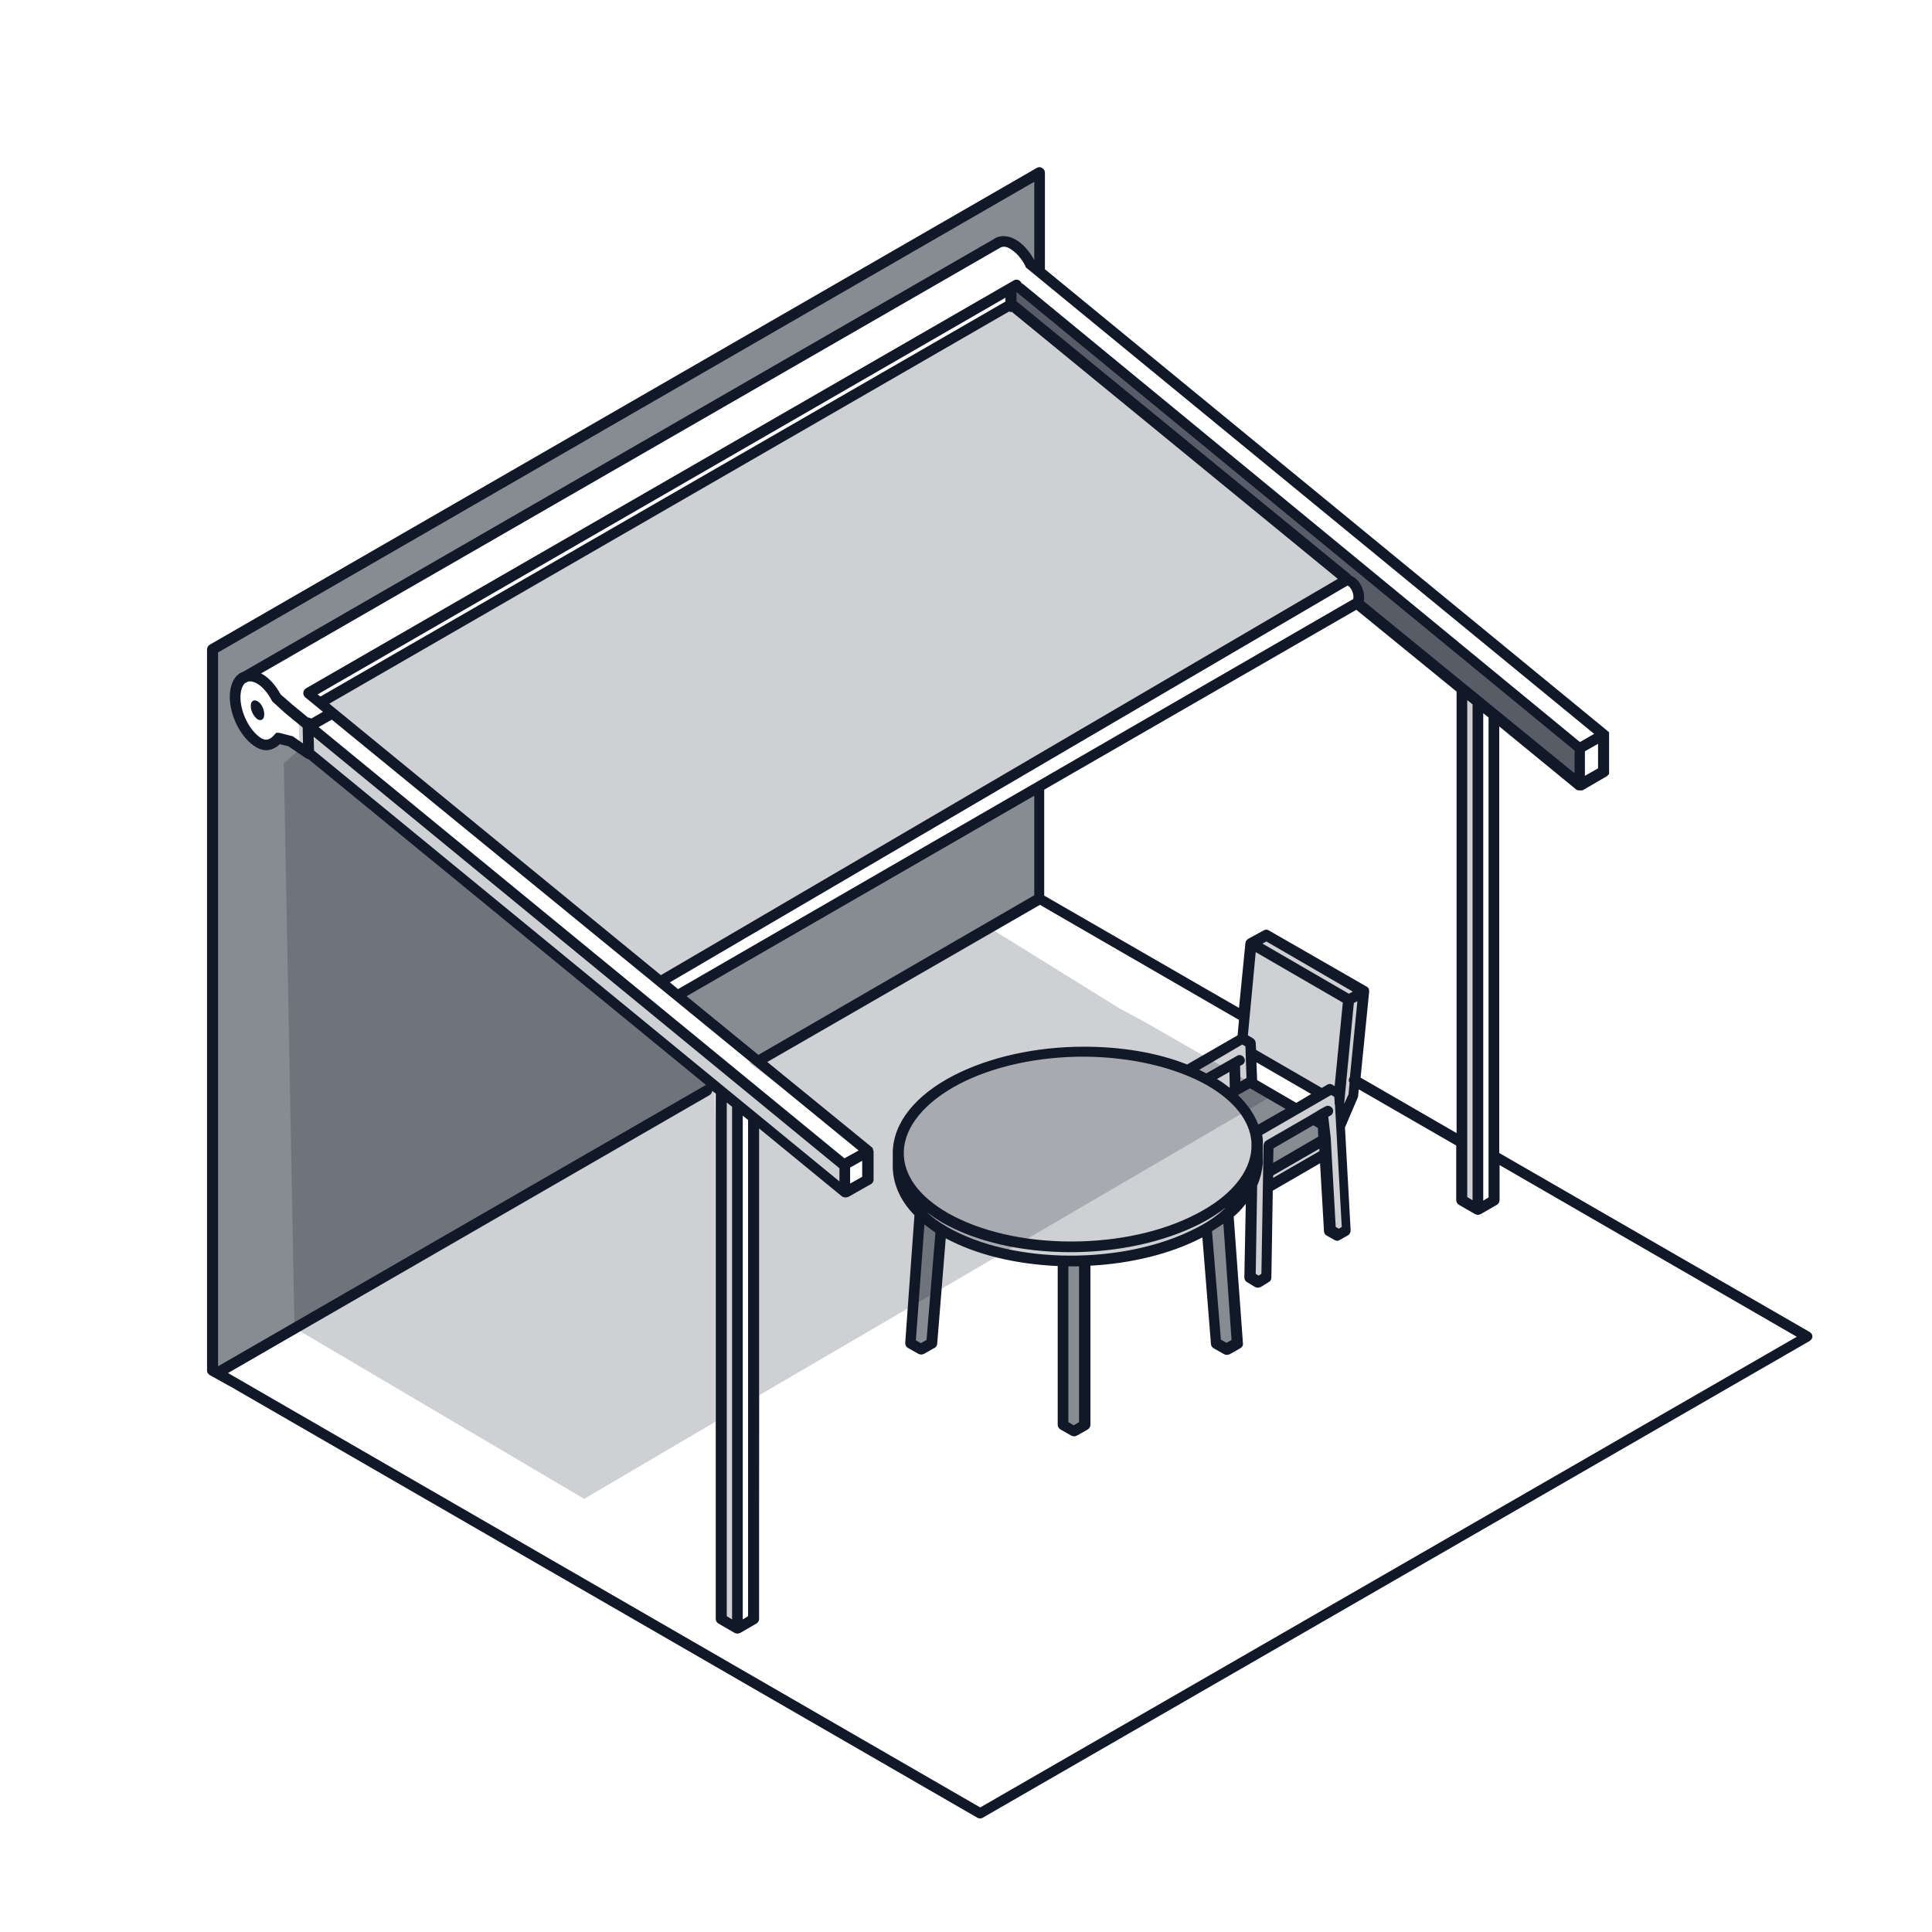 <svg width="100" height="100" viewBox="0 0 100 100" fill="none" xmlns="http://www.w3.org/2000/svg">
<path opacity="0.2" d="M69.706 30.017L34.36 50.699L16.604 36.402L52.153 15.537L69.706 30.017Z" fill="#111827"/>
<path opacity="0.5" d="M53.809 9.097L53.864 14.028L51.987 12.63L12.961 34.949L12.372 35.427L12.243 36.623L12.979 38.316L13.936 38.463L15.077 38.279L36.936 56.274L11.139 70.994V33.587L53.809 9.097Z" fill="#111827"/>
<path opacity="0.5" d="M53.864 46.412L39.291 54.894L35.059 51.49L53.864 40.653V46.412Z" fill="#111827"/>
<path opacity="0.7" d="M81.758 40.579L70.332 31.324L70.24 30.386L52.521 16.034L52.318 15.059L52.613 14.764L82.034 38.85L81.758 40.579Z" fill="#111827"/>
<path opacity="0.2" d="M43.707 61.702L15.5 38.647L15.463 37.193L43.744 60.23L43.707 61.702Z" fill="#111827"/>
<path opacity="0.2" d="M76.496 62.604L75.668 62.089V35.795L76.533 36.384L76.496 62.604Z" fill="#111827"/>
<path opacity="0.2" d="M38.15 84.298L37.341 83.764V56.385L38.187 57.25L38.15 84.298Z" fill="#111827"/>
<path opacity="0.2" d="M37.028 58.114V73.589L30.238 77.581L15.242 68.731L14.69 39.512L15.61 38.702L36.991 56.274L37.028 58.114Z" fill="#111827"/>
<path opacity="0.2" d="M45.032 61.059L44.057 61.611L39.255 57.967V82.163L39.31 72.209L65.879 56.698L59.237 52.889L57.967 52.208L51.233 48.031L38.776 55.023L45.142 59.715L45.032 61.059Z" fill="#111827"/>
<path opacity="0.2" d="M64.775 61.261H64.757V60.709L64.775 60.727V61.261Z" fill="#111827"/>
<path opacity="0.2" d="M65.622 60.727V61.261L68.455 59.642V59.108L65.622 60.727Z" fill="#111827"/>
<path opacity="0.2" d="M69.467 57.71L70.038 56.716L70.479 51.38L65.585 48.436L64.775 48.822L64.297 53.754L64.757 53.993L64.775 54.508L68.492 56.624L69.062 56.495L69.467 57.71Z" fill="#111827"/>
<path opacity="0.2" d="M69.67 63.69L69.246 63.929L68.823 63.69L68.547 58.943V58.924L68.474 57.618L67.995 57.894L65.659 59.237L65.548 66.063L65.125 66.321L64.702 66.063L64.794 61.298V61.224V60.691V60.543V60.525C64.959 60.175 65.051 59.826 65.07 59.458C65.07 59.347 65.07 59.218 65.07 59.108C65.051 58.943 65.033 58.777 64.996 58.611V58.593L65.898 58.059L68.455 56.587L68.492 56.569L68.879 56.348L68.952 56.403L69.302 56.606V56.661L69.32 57.029L69.338 57.305L69.67 63.69Z" fill="#111827"/>
<path opacity="0.2" d="M63.874 56.495L63.91 55.023L63.156 55.447L62.438 55.851C62.126 55.686 61.794 55.52 61.445 55.391C61.426 55.391 61.408 55.373 61.408 55.373L64.223 53.68L64.297 53.735L64.334 53.772L64.665 54.03L64.72 56.017V56.072L63.874 56.495Z" fill="#111827"/>
<path opacity="0.2" d="M64.72 60.635C64.738 60.598 64.757 60.58 64.757 60.543V60.561V60.653L64.72 60.635Z" fill="#111827"/>
<path opacity="0.5" d="M67.057 57.378L65.879 58.096L64.978 58.648V58.63C64.812 57.949 64.371 57.286 63.69 56.697L64.739 56.09L67.057 57.378Z" fill="#111827"/>
<path opacity="0.5" d="M65.659 60.635L68.529 58.961L68.474 58.206L67.977 57.912L65.64 59.274L65.659 60.635Z" fill="#111827"/>
<path opacity="0.2" d="M65.033 59.494C64.941 60.801 63.929 62.126 62.015 63.119C58.225 65.07 52.355 65.051 48.896 63.046C47.277 62.107 46.467 60.911 46.467 59.697C46.467 58.317 47.479 56.937 49.503 55.906C53.294 53.956 59.163 53.974 62.623 55.98C64.168 56.882 64.978 58.004 65.033 59.163C65.051 59.255 65.051 59.366 65.033 59.494Z" fill="#111827"/>
<path opacity="0.2" d="M65.033 59.495V60.231C64.941 61.537 63.929 62.862 62.015 63.837C58.225 65.787 52.355 65.769 48.896 63.763C47.185 62.788 46.412 61.5 46.467 60.231V59.697C46.467 60.911 47.277 62.126 48.896 63.046C52.355 65.033 58.225 65.07 62.015 63.119C63.947 62.107 64.959 60.801 65.033 59.495Z" fill="#111827"/>
<path d="M93.682 68.952L77.6 59.678V37.598L81.593 40.873C81.611 40.873 81.611 40.892 81.63 40.892C81.63 40.892 81.63 40.892 81.648 40.892C81.666 40.892 81.666 40.91 81.685 40.91C81.685 40.91 81.685 40.91 81.703 40.91C81.703 40.91 81.703 40.91 81.722 40.91C81.74 40.91 81.758 40.91 81.795 40.91C81.795 40.91 81.795 40.91 81.814 40.91C81.832 40.91 81.85 40.91 81.85 40.91C81.85 40.91 81.85 40.91 81.869 40.91H81.887H81.906C81.906 40.91 81.924 40.91 81.924 40.892C81.924 40.892 81.924 40.892 81.942 40.892L83.175 40.174L83.194 40.156L83.212 40.137L83.231 40.119L83.249 40.101C83.249 40.101 83.249 40.082 83.267 40.082L83.286 40.064V40.045V40.027V40.009C83.286 39.99 83.286 39.99 83.286 39.972V38.058C83.286 38.058 83.286 38.058 83.286 38.04V38.021V38.003V37.985V37.966V37.948V37.929V37.911C83.286 37.911 83.286 37.893 83.267 37.893C83.267 37.893 83.267 37.874 83.249 37.874C83.249 37.874 83.249 37.874 83.231 37.856L83.212 37.837L54.085 13.936V8.931C54.085 8.839 54.03 8.747 53.938 8.692C53.846 8.637 53.754 8.637 53.662 8.692L10.863 33.366C10.771 33.421 10.716 33.513 10.716 33.605V70.939C10.716 71.031 10.771 71.123 10.863 71.178L12.023 71.822L50.589 94.086C50.626 94.105 50.681 94.123 50.736 94.123C50.791 94.123 50.828 94.105 50.865 94.086L93.663 69.412C93.755 69.357 93.811 69.265 93.811 69.173C93.811 69.081 93.755 69.007 93.682 68.952ZM76.22 62.125L75.944 61.96V36.237L76.22 36.457V62.125ZM75.392 35.795V58.648L70.424 55.777L70.866 51.343C70.866 51.325 70.866 51.288 70.866 51.269V51.251C70.866 51.233 70.847 51.214 70.847 51.196C70.847 51.196 70.847 51.196 70.847 51.177C70.829 51.159 70.829 51.141 70.811 51.122C70.811 51.122 70.811 51.122 70.792 51.104C70.774 51.085 70.755 51.085 70.737 51.067L65.677 48.16C65.585 48.105 65.493 48.105 65.401 48.16L64.628 48.583C64.61 48.601 64.591 48.601 64.573 48.62C64.573 48.62 64.573 48.62 64.555 48.638C64.536 48.657 64.536 48.657 64.518 48.675C64.518 48.675 64.518 48.693 64.499 48.693C64.499 48.712 64.481 48.712 64.481 48.73V48.749C64.481 48.767 64.463 48.785 64.463 48.804L64.131 52.171L54.048 46.357V40.91C54.048 40.892 54.048 40.892 54.048 40.873L70.203 31.563L75.392 35.795ZM67.977 58.243L68.216 58.39L68.234 58.832L65.898 60.193L65.916 59.439L67.977 58.243ZM65.898 60.837L68.29 59.457V59.586L65.898 60.966V60.837ZM68.75 57.801L68.86 57.746C68.989 57.673 69.044 57.507 68.971 57.378C68.897 57.249 68.731 57.194 68.603 57.268L68.363 57.397L67.903 57.673C67.885 57.673 67.867 57.691 67.848 57.709L65.548 59.034C65.456 59.089 65.419 59.163 65.401 59.273L65.29 65.934L65.143 66.026L64.996 65.934L65.07 61.371C65.235 61.003 65.327 60.617 65.364 60.23V60.212V59.457C65.364 59.421 65.364 59.402 65.364 59.365C65.364 59.273 65.364 59.181 65.364 59.089V59.016C65.364 58.924 65.346 58.832 65.327 58.74L68.897 56.679L69.062 56.771L69.081 57.029V57.084C69.081 57.121 69.081 57.157 69.099 57.194L69.449 63.505L69.302 63.597L69.136 63.505L68.879 58.924V58.905L68.75 57.801ZM63.745 69.357L63.487 69.504L63.193 69.338L62.733 63.726C62.935 63.597 63.138 63.469 63.322 63.34L63.745 69.357ZM61.886 63.579C58.17 65.493 52.41 65.456 49.025 63.505C48.62 63.266 48.252 63.009 47.958 62.733C48.197 62.917 48.473 63.101 48.749 63.266C50.478 64.26 52.852 64.812 55.41 64.812C57.894 64.812 60.286 64.278 62.126 63.34C62.623 63.082 63.064 62.806 63.45 62.493C63.046 62.898 62.512 63.266 61.886 63.579ZM55.299 65.548C55.336 65.548 55.391 65.548 55.428 65.548C55.575 65.548 55.704 65.548 55.851 65.548V73.607L55.575 73.773L55.299 73.607V65.548ZM64.076 56.679L64.702 56.329L66.542 57.397L65.125 58.206C64.922 57.673 64.573 57.157 64.076 56.679ZM63.635 55.483L63.653 56.293H63.635C63.432 56.145 63.23 55.98 62.99 55.851L63.635 55.483ZM67.094 57.084L65.07 55.906L65.033 54.986L67.867 56.624L67.094 57.084ZM68.418 56.311L65.014 54.342L64.996 53.993C64.996 53.901 64.941 53.809 64.867 53.753L64.591 53.588L64.996 49.282L69.504 51.895L69.081 56.219L68.971 56.145C68.879 56.09 68.787 56.09 68.695 56.145L68.418 56.311ZM69.817 51.435L65.346 48.841L65.548 48.73L70.019 51.325L69.817 51.435ZM64.297 54.066L64.463 54.158L64.518 55.796L64.205 55.98L64.186 55.17L64.297 55.115C64.426 55.041 64.481 54.876 64.389 54.747C64.315 54.618 64.15 54.563 64.021 54.655L62.438 55.557C62.31 55.501 62.199 55.428 62.071 55.373L64.297 54.066ZM62.494 56.182C63.892 56.992 64.702 58.022 64.775 59.126V59.439C64.702 60.709 63.671 61.941 61.905 62.843C60.139 63.763 57.839 64.26 55.447 64.26C52.981 64.26 50.718 63.726 49.062 62.788C47.553 61.923 46.743 60.801 46.78 59.605C46.817 58.317 47.866 57.047 49.651 56.109C51.417 55.189 53.717 54.692 56.109 54.692C58.556 54.71 60.838 55.244 62.494 56.182ZM47.847 63.377C48.031 63.524 48.215 63.653 48.418 63.8L47.958 69.357L47.663 69.522L47.406 69.375L47.847 63.377ZM69.578 57.121V57.065L70.075 51.913L70.258 51.821L69.872 55.741C69.872 55.759 69.854 55.759 69.854 55.777C69.799 55.869 69.799 55.961 69.854 56.035L69.799 56.642L69.578 57.121ZM37.893 83.819L37.617 83.653V57.065L37.893 57.286V83.819ZM38.445 57.746L38.721 57.967V83.653L38.445 83.819V57.746ZM16.255 38.849L16.236 38.132L43.45 60.469V61.15L16.255 38.849ZM14.451 37.929C14.433 37.929 14.415 37.929 14.415 37.929C14.396 37.929 14.396 37.929 14.378 37.929H14.359C14.341 37.929 14.341 37.929 14.322 37.929H14.304C14.286 37.929 14.286 37.929 14.286 37.948C14.286 37.948 14.267 37.948 14.267 37.966L14.249 37.985C14.249 37.985 14.23 37.985 14.23 38.003L14.212 38.021C14.212 38.021 14.212 38.021 14.194 38.04C13.991 38.279 13.771 38.353 13.55 38.224C12.943 37.874 12.446 36.899 12.446 36.089C12.446 35.758 12.538 35.482 12.685 35.353C12.703 35.353 12.722 35.335 12.74 35.335L12.832 35.28C12.979 35.243 13.163 35.298 13.292 35.372C13.586 35.537 13.863 35.869 14.065 36.255C14.083 36.292 14.102 36.31 14.12 36.329L14.727 36.881C14.727 36.881 14.746 36.881 14.746 36.899L15.666 37.653L15.684 38.481L15.187 38.132C15.169 38.113 15.132 38.095 15.095 38.095L14.451 37.929ZM51.785 12.813C51.95 12.721 52.171 12.795 52.3 12.887C52.576 13.053 52.852 13.347 53.054 13.733C53.073 13.789 53.091 13.844 53.147 13.881L82.513 37.985L81.777 38.408L52.962 14.709C52.926 14.69 52.907 14.672 52.87 14.653C52.87 14.635 52.87 14.635 52.852 14.617C52.779 14.488 52.613 14.433 52.484 14.506L15.868 35.611C15.831 35.629 15.794 35.666 15.776 35.685L15.758 35.703C15.666 35.813 15.684 35.997 15.794 36.089L16.715 36.844L16.107 37.193C16.052 37.157 15.997 37.138 15.942 37.138L15.095 36.439L15.077 36.421L14.525 35.942C14.267 35.464 13.918 35.077 13.55 34.875C13.531 34.875 13.531 34.857 13.513 34.857L51.785 12.813ZM70.59 31.121C70.608 31.048 70.608 30.993 70.608 30.919C70.608 30.496 70.369 30.036 70.038 29.852C70.001 29.833 69.964 29.815 69.927 29.797C69.909 29.778 69.909 29.76 69.891 29.741L52.613 15.592V15.113L81.501 38.849V40.027L70.59 31.121ZM35.096 51.196L34.673 50.846L69.743 30.312C69.743 30.312 69.743 30.312 69.762 30.312C69.909 30.385 70.056 30.661 70.056 30.901C70.056 30.956 70.038 30.993 70.038 31.011L70.019 31.029H70.001L35.096 51.196ZM52.042 15.61L16.586 36.053L16.439 35.942L52.042 15.408V15.61ZM17.046 36.421L52.227 16.125C52.263 16.144 52.282 16.144 52.319 16.144C52.337 16.144 52.355 16.144 52.374 16.144L69.246 29.962L34.231 50.46C34.231 50.46 34.213 50.46 34.213 50.478L17.046 36.421ZM82.034 38.886L82.715 38.5V39.769L82.034 40.156V38.886ZM44.002 60.433L44.627 60.083V60.911L44.002 61.261V60.433ZM43.707 59.954L16.494 37.635L17.174 37.249L44.443 59.549L43.707 59.954ZM35.538 51.564L53.533 41.186V46.338L39.255 54.6L35.538 51.564ZM76.772 36.917L77.048 37.138V61.978L76.772 62.144V36.917ZM53.533 9.409V13.457C53.275 12.997 52.944 12.611 52.576 12.409C52.208 12.188 51.822 12.169 51.527 12.317C51.527 12.317 51.509 12.317 51.509 12.335L12.593 34.765C12.538 34.783 12.501 34.801 12.464 34.82C12.096 35.022 11.894 35.482 11.894 36.071C11.894 37.083 12.501 38.242 13.274 38.684C13.439 38.776 13.605 38.831 13.771 38.831C14.028 38.831 14.267 38.721 14.488 38.518L14.93 38.629L15.85 39.254C15.886 39.273 15.923 39.291 15.96 39.291L36.55 56.164C36.531 56.164 36.513 56.182 36.495 56.182L11.287 70.718V33.771L53.533 9.409ZM50.736 93.553L11.802 71.068L36.734 56.679C36.807 56.624 36.862 56.55 36.862 56.458L37.047 56.605V83.801C37.047 83.893 37.102 83.985 37.194 84.04L38.022 84.518C38.059 84.537 38.114 84.555 38.169 84.555C38.224 84.555 38.261 84.537 38.316 84.518L39.144 84.04C39.236 83.985 39.291 83.893 39.291 83.801V58.409L43.578 61.923C43.634 61.96 43.689 61.978 43.763 61.978C43.799 61.978 43.836 61.978 43.873 61.96C43.891 61.96 43.91 61.941 43.928 61.941L45.032 61.316C45.142 61.279 45.216 61.169 45.216 61.058V59.623C45.216 59.586 45.216 59.568 45.198 59.549C45.198 59.476 45.161 59.402 45.106 59.365L39.715 54.968L53.827 46.835L64.076 52.76C64.094 52.778 64.113 52.778 64.131 52.778L64.058 53.588L61.445 55.097C59.918 54.489 58.059 54.177 56.109 54.177C53.625 54.177 51.233 54.71 49.393 55.649C47.387 56.679 46.246 58.096 46.21 59.623V59.641V60.212C46.173 61.187 46.559 62.107 47.332 62.898L46.854 69.504C46.854 69.614 46.891 69.706 46.983 69.761L47.535 70.074C47.571 70.093 47.627 70.111 47.682 70.111C47.737 70.111 47.774 70.093 47.829 70.074L48.381 69.761C48.455 69.725 48.51 69.633 48.51 69.541L48.951 64.094C50.552 64.959 52.613 65.437 54.747 65.529V73.754C54.747 73.846 54.803 73.938 54.895 73.993L55.447 74.306C55.483 74.325 55.538 74.343 55.594 74.343C55.649 74.343 55.686 74.325 55.741 74.306L56.293 73.993C56.385 73.938 56.44 73.846 56.44 73.754V65.511C58.501 65.401 60.543 64.922 62.181 64.076C62.199 64.076 62.218 64.057 62.236 64.057L62.678 69.559C62.678 69.651 62.733 69.725 62.806 69.78L63.358 70.093C63.395 70.111 63.45 70.129 63.506 70.129C63.561 70.129 63.598 70.111 63.653 70.093L64.205 69.78C64.297 69.725 64.352 69.633 64.334 69.522L63.855 62.972C64.094 62.769 64.297 62.549 64.481 62.309L64.407 66.118C64.407 66.21 64.463 66.321 64.536 66.357L64.959 66.615C64.996 66.633 65.051 66.652 65.106 66.652C65.162 66.652 65.198 66.633 65.254 66.615L65.677 66.357C65.769 66.302 65.806 66.229 65.806 66.118L65.879 61.629L68.326 60.212L68.529 63.726C68.529 63.818 68.584 63.91 68.658 63.947L69.081 64.186C69.118 64.205 69.173 64.223 69.21 64.223C69.246 64.223 69.302 64.205 69.338 64.186L69.762 63.947C69.854 63.892 69.909 63.8 69.909 63.689L69.615 58.353C69.615 58.335 69.633 58.335 69.633 58.317L70.277 56.808C70.295 56.789 70.295 56.753 70.295 56.734L70.332 56.385L75.374 59.292V62.125C75.374 62.217 75.429 62.309 75.521 62.365L76.349 62.843C76.386 62.861 76.441 62.88 76.496 62.88C76.551 62.88 76.588 62.861 76.643 62.843L77.471 62.365C77.563 62.309 77.618 62.217 77.618 62.125V60.304L93.001 69.191L50.736 93.553Z" fill="#111827"/>
<path d="M13.329 36.292C13.126 36.182 12.979 36.292 12.979 36.55C12.979 36.807 13.145 37.102 13.329 37.23C13.531 37.341 13.678 37.23 13.678 36.973C13.678 36.715 13.531 36.403 13.329 36.292Z" fill="#111827"/>
<path opacity="0.5" d="M55.023 65.272V73.754L55.575 74.067L56.127 73.754V65.272H55.023Z" fill="#111827"/>
<path opacity="0.5" d="M62.438 63.579L62.917 69.522L63.469 69.835L64.021 69.522L63.542 62.806L62.438 63.579Z" fill="#111827"/>
<path opacity="0.5" d="M47.608 62.806L47.13 69.522L47.682 69.835L48.234 69.522L48.712 63.579L47.608 62.806Z" fill="#111827"/>
</svg>
